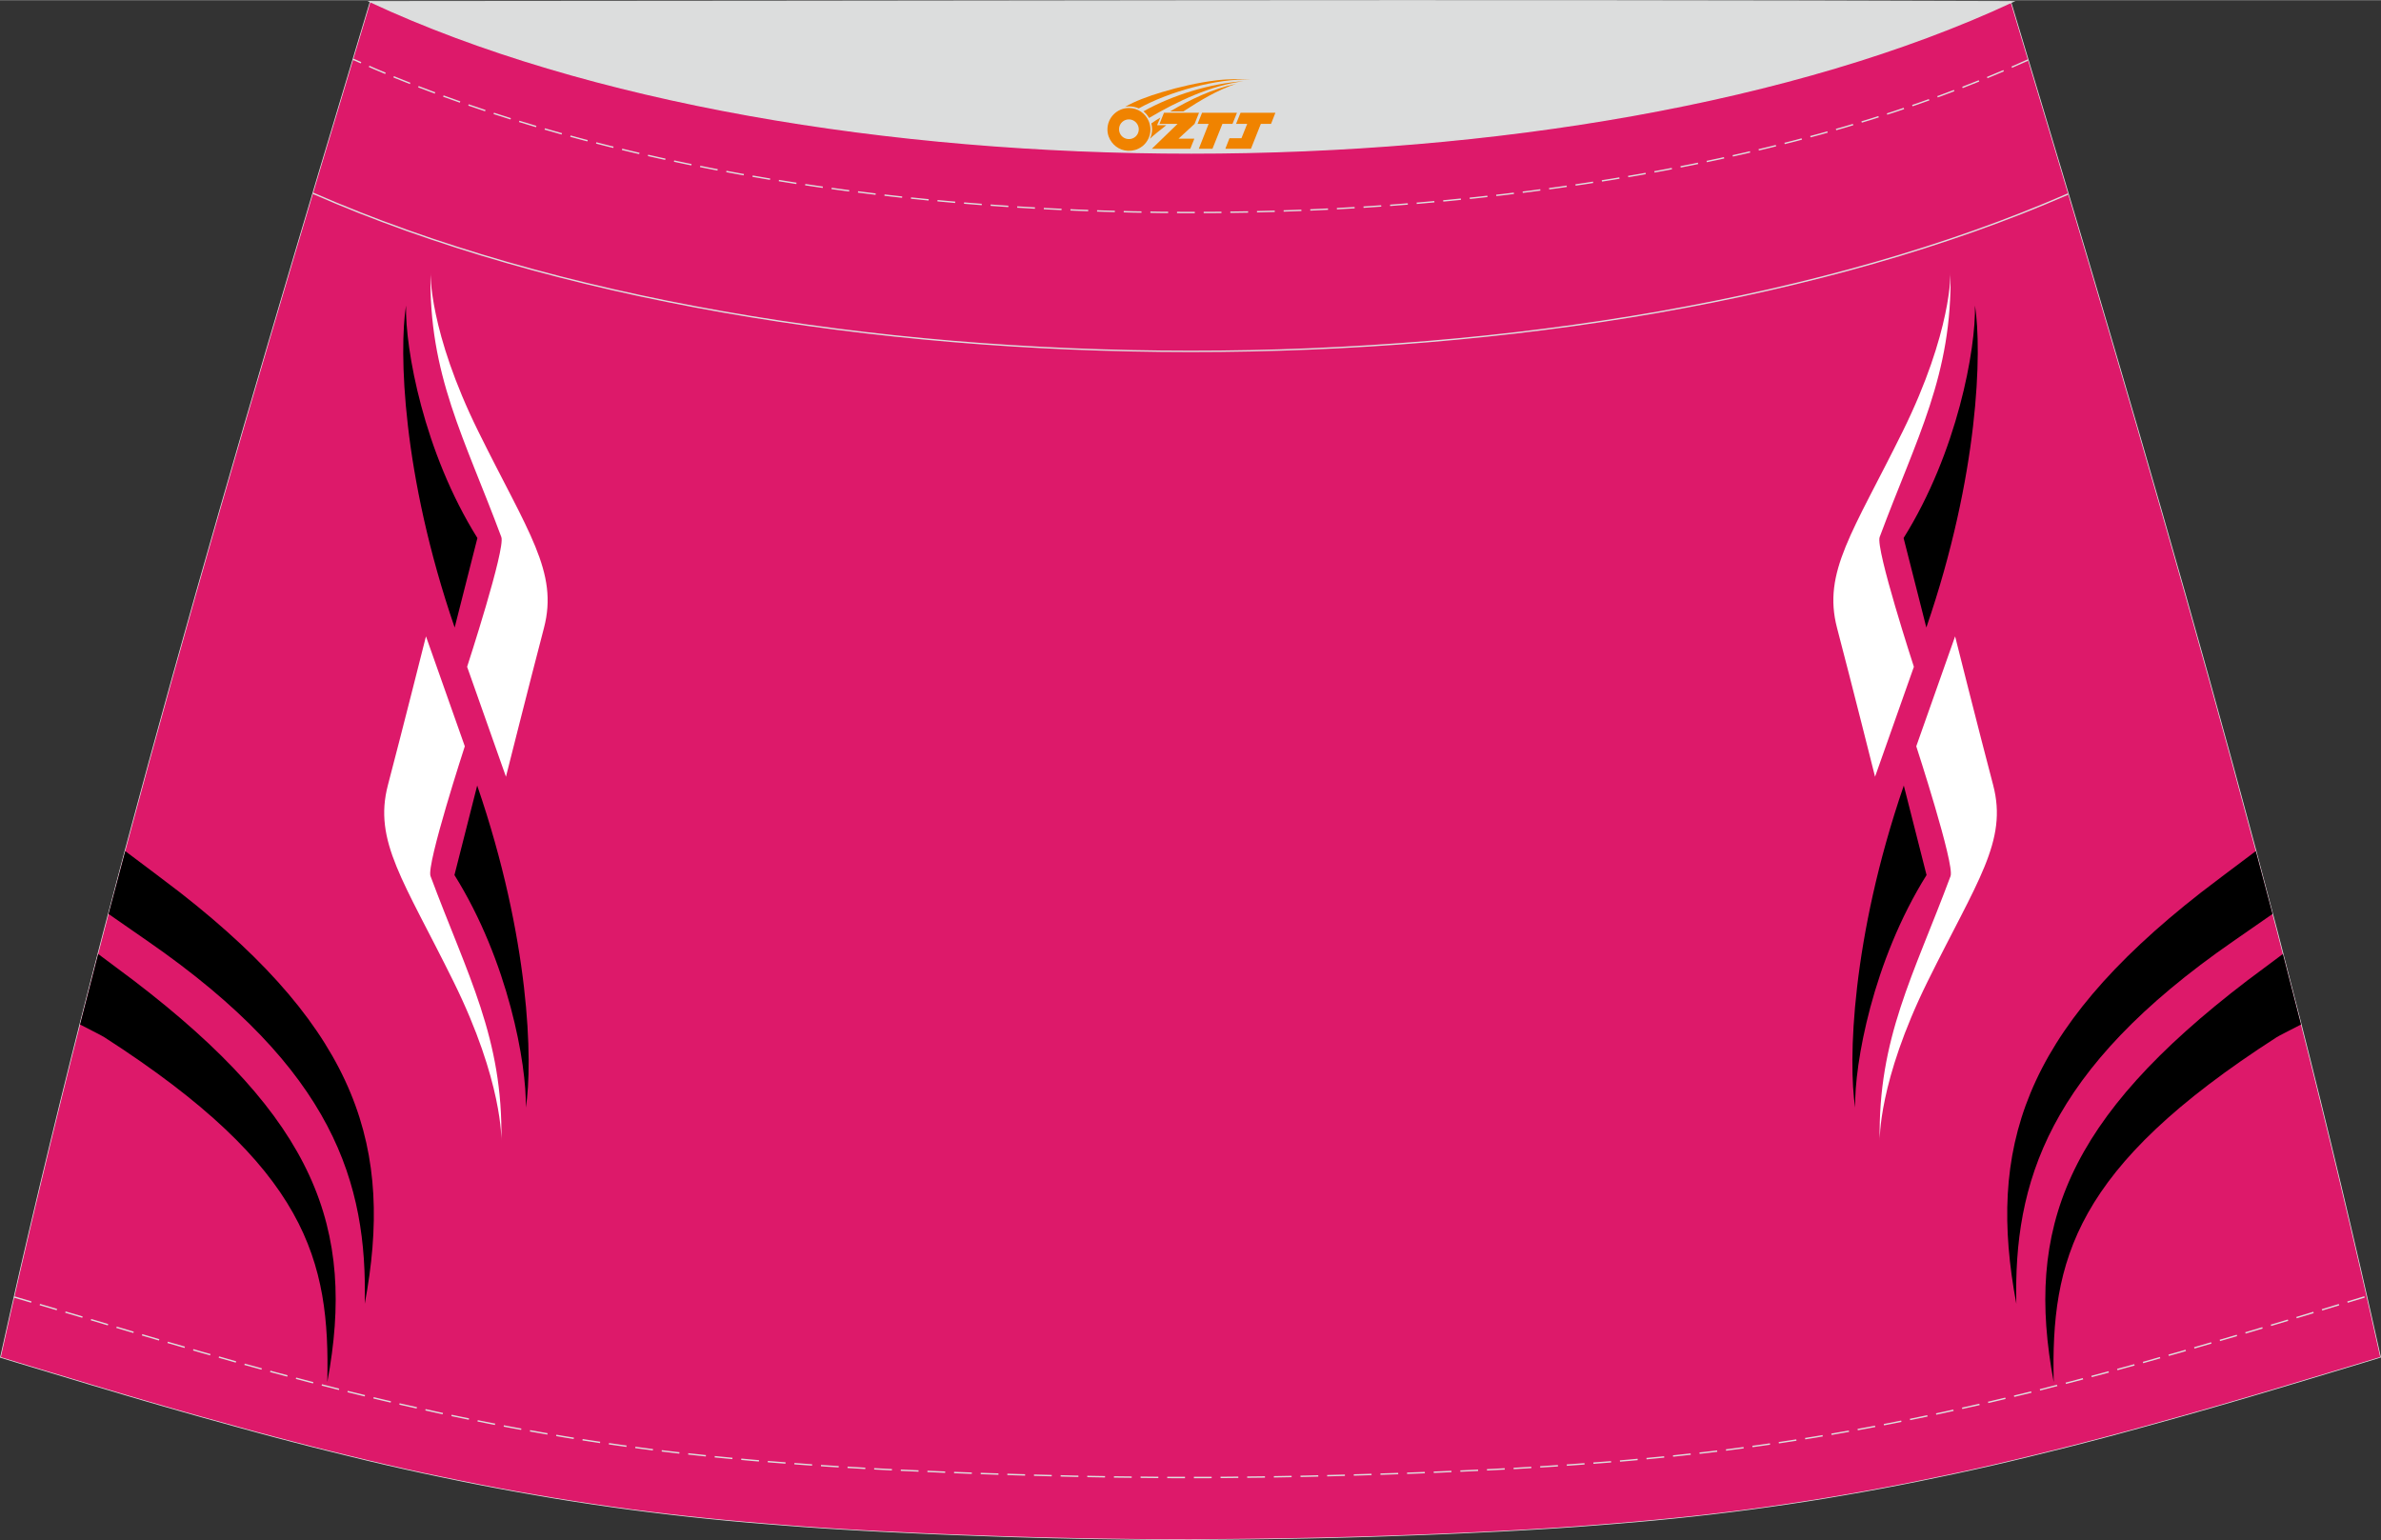 <?xml version="1.0" encoding="utf-8"?>
<!-- Generator: Adobe Illustrator 24.0.1, SVG Export Plug-In . SVG Version: 6.00 Build 0)  -->
<svg xmlns="http://www.w3.org/2000/svg" xmlns:xlink="http://www.w3.org/1999/xlink" version="1.1" id="图层_1" x="0px" y="0px" width="387.08px" height="250.4px" viewBox="0 0 340.24 220.05" enable-background="new 0 0 340.24 220.05" xml:space="preserve">
<rect x="0" y="0" width="340.24" height="220.05" fill="#333333" stroke="none"/>
<g>
	<g>
		<path fill="none" stroke="#DCDDDD" stroke-width="0.2" stroke-miterlimit="22.926" d="M170.12,219.95L170.12,219.95l-2.79-0.01    l-2.78-0.02l-2.78-0.03l-2.78-0.04l-2.78-0.04l-2.78-0.05l-2.78-0.06l-2.78-0.07l-2.78-0.08l-2.78-0.09l-2.78-0.1l-2.74-0.1    l-2.74-0.11l-2.74-0.12l-2.74-0.13l-2.74-0.13l-2.74-0.15l-2.74-0.16l-2.74-0.17l-2.74-0.19l-2.76-0.21l-2.75-0.22l-2.75-0.23    l-2.75-0.25l-2.75-0.27l-2.75-0.29l-2.74-0.31l-2.74-0.33l-2.74-0.35l-2.7-0.37l-2.7-0.39l-2.69-0.41l-2.69-0.43l-2.69-0.46    l-2.68-0.47l-2.68-0.49l-2.67-0.51l-2.66-0.53l-2.66-0.55l-2.66-0.56l-2.65-0.58l-2.65-0.6l-2.64-0.62l-2.67-0.65l-2.64-0.65    l-2.65-0.66l-2.64-0.68l-2.64-0.69l-2.64-0.71l-2.63-0.72l-2.63-0.73l-2.63-0.73l-2.62-0.74l-2.62-0.75l-2.63-0.76l-2.62-0.77    l-2.62-0.78l-2.62-0.78l-2.62-0.79l-2.62-0.79l-2.62-0.79l-2.62-0.79l-2.62-0.8C14.67,128.39,33.38,65.22,52.95,0.23    c93.9,25.95,140.44,25.95,234.34,0c19.58,65,38.28,128.16,52.83,193.66l-2.62,0.8l-2.62,0.79l-2.62,0.79l-2.62,0.79l-2.62,0.79    l-2.62,0.78l-2.62,0.78l-2.63,0.77l-2.62,0.76l-2.62,0.75l-2.62,0.74l-2.63,0.73l-2.63,0.73l-2.63,0.72l-2.64,0.71l-2.64,0.69    l-2.64,0.68l-2.65,0.66l-2.64,0.65l-2.64,0.64l-2.64,0.62l-2.65,0.6l-2.65,0.58l-2.66,0.56l-2.66,0.55l-2.66,0.53l-2.67,0.51    l-2.68,0.49l-2.68,0.47l-2.69,0.46l-2.69,0.43l-2.69,0.41l-2.7,0.39l-2.7,0.37l-2.74,0.35l-2.74,0.33l-2.74,0.31l-2.75,0.29    l-2.75,0.27l-2.75,0.25l-2.75,0.23l-2.75,0.22l-2.76,0.21l-2.74,0.19l-2.74,0.17l-2.74,0.16l-2.74,0.15l-2.74,0.13l-2.74,0.13    l-2.74,0.12l-2.74,0.11l-2.74,0.1l-2.78,0.1l-2.78,0.09l-2.78,0.08l-2.78,0.07l-2.78,0.06l-2.78,0.05l-2.78,0.04l-2.78,0.04    l-2.78,0.03l-2.78,0.02L170.12,219.95L170.12,219.95z"/>
		<path fill-rule="evenodd" clip-rule="evenodd" fill="#DD196A" d="M170.12,219.95L170.12,219.95l-2.79-0.01l-2.78-0.02l-2.78-0.03    l-2.78-0.04l-2.78-0.04l-2.78-0.05l-2.78-0.06l-2.78-0.07l-2.78-0.08l-2.78-0.09l-2.78-0.1l-2.74-0.1l-2.74-0.11l-2.74-0.12    l-2.74-0.13l-2.74-0.13l-2.74-0.15l-2.74-0.16l-2.74-0.17l-2.74-0.19l-2.76-0.21l-2.75-0.22l-2.75-0.23l-2.75-0.25l-2.75-0.27    l-2.75-0.29l-2.74-0.31l-2.74-0.33l-2.74-0.35l-2.7-0.37l-2.7-0.39l-2.69-0.41l-2.69-0.43l-2.69-0.46l-2.68-0.47l-2.68-0.49    l-2.67-0.51l-2.66-0.53l-2.66-0.55l-2.66-0.56l-2.65-0.58l-2.65-0.6l-2.64-0.62l-2.67-0.65l-2.64-0.65l-2.65-0.66l-2.64-0.68    l-2.64-0.69l-2.64-0.71l-2.63-0.72l-2.63-0.73l-2.63-0.73l-2.62-0.74l-2.62-0.75l-2.63-0.76l-2.62-0.77l-2.62-0.78l-2.62-0.78    l-2.62-0.79l-2.62-0.79l-2.62-0.79l-2.62-0.79l-2.62-0.8C14.67,128.39,33.38,65.22,52.95,0.23c93.9,25.95,140.44,25.95,234.34,0    c19.58,65,38.28,128.16,52.83,193.66l-2.62,0.8l-2.62,0.79l-2.62,0.79l-2.62,0.79l-2.62,0.79l-2.62,0.78l-2.62,0.78l-2.63,0.77    l-2.62,0.76l-2.62,0.75l-2.62,0.74l-2.63,0.73l-2.63,0.73l-2.63,0.72l-2.64,0.71l-2.64,0.69l-2.64,0.68l-2.65,0.66l-2.64,0.65    l-2.64,0.64l-2.64,0.62l-2.65,0.6l-2.65,0.58l-2.66,0.56l-2.66,0.55l-2.66,0.53l-2.67,0.51l-2.68,0.49l-2.68,0.47l-2.69,0.46    l-2.69,0.43l-2.69,0.41l-2.7,0.39l-2.7,0.37l-2.74,0.35l-2.74,0.33l-2.74,0.31l-2.75,0.29l-2.75,0.27l-2.75,0.25l-2.75,0.23    l-2.75,0.22l-2.76,0.21l-2.74,0.19l-2.74,0.17l-2.74,0.16l-2.74,0.15l-2.74,0.13l-2.74,0.13l-2.74,0.12l-2.74,0.11l-2.74,0.1    l-2.78,0.1l-2.78,0.09l-2.78,0.08l-2.78,0.07l-2.78,0.06l-2.78,0.05l-2.78,0.04l-2.78,0.04l-2.78,0.03l-2.78,0.02L170.12,219.95    L170.12,219.95z"/>
	</g>
	<g>
		<g>
			<path fill-rule="evenodd" clip-rule="evenodd" d="M14.03,136.3c2.26,1.68,4.51,3.36,5.07,3.79c25.9,19.78,31.8,35.35,27.67,57.38     c0.4-17.42-2.85-30.62-31.87-49.28c-0.41-0.26-1.79-0.94-3.46-1.81C12.3,143.02,13.16,139.66,14.03,136.3z"/>
			<path fill-rule="evenodd" clip-rule="evenodd" d="M17.9,121.6c2.31,1.73,6.94,5.21,7.8,5.89c25.67,20.03,30.55,36.77,26.42,58.8     c0.39-17.24-4.37-33.41-31.05-51.85c-0.5-0.34-3.13-2.18-5.56-3.86C16.31,127.58,17.1,124.59,17.9,121.6z"/>
		</g>
		<path fill-rule="evenodd" clip-rule="evenodd" fill="#FFFFFF" d="M60.87,90.91l5.55,15.71c0,0-5.51,16.9-4.9,18.55    c5.28,14.19,10.39,23.16,10.12,37.8c0,0,0.26-8.36-6.84-22.74c-7.1-14.38-11.47-20.05-9.37-28.06    C57.53,104.18,60.87,90.91,60.87,90.91z"/>
		<path fill-rule="evenodd" clip-rule="evenodd" d="M68.19,112.23l-3.25,12.79c7.69,12.3,10.33,27.02,10.2,33.23    C76.16,151.76,75.72,134.14,68.19,112.23z"/>
		<path fill-rule="evenodd" clip-rule="evenodd" fill="#FFFFFF" d="M72.3,110.97l-5.55-15.71c0,0,5.51-16.9,4.89-18.54    c-5.28-14.2-10.4-23.16-10.12-37.81c0,0-0.26,8.36,6.84,22.74s11.47,20.06,9.37,28.06C75.64,97.7,72.3,110.97,72.3,110.97z"/>
		<path fill-rule="evenodd" clip-rule="evenodd" d="M64.97,89.65l3.25-12.79c-7.69-12.3-10.33-27.02-10.2-33.23    C57.01,50.11,57.44,67.73,64.97,89.65z"/>
		<g>
			<path fill-rule="evenodd" clip-rule="evenodd" d="M326.22,136.3c-2.26,1.68-4.51,3.36-5.08,3.79     c-25.9,19.78-31.8,35.35-27.67,57.38c-0.4-17.42,2.85-30.62,31.87-49.28c0.41-0.26,1.8-0.94,3.47-1.81     C327.95,143.01,327.09,139.65,326.22,136.3z"/>
			<path fill-rule="evenodd" clip-rule="evenodd" d="M322.35,121.6c-2.31,1.73-6.94,5.21-7.8,5.89     c-25.67,20.03-30.55,36.77-26.42,58.8c-0.39-17.24,4.37-33.41,31.05-51.85c0.5-0.34,3.13-2.18,5.56-3.86     C323.94,127.58,323.14,124.59,322.35,121.6z"/>
		</g>
		<path fill-rule="evenodd" clip-rule="evenodd" fill="#FFFFFF" d="M279.38,90.91l-5.55,15.71c0,0,5.51,16.9,4.9,18.55    c-5.28,14.19-10.39,23.16-10.12,37.8c0,0-0.26-8.36,6.84-22.74s11.47-20.05,9.37-28.06C282.71,104.18,279.38,90.91,279.38,90.91z"/>
		<path fill-rule="evenodd" clip-rule="evenodd" d="M272.05,112.23l3.25,12.79c-7.69,12.3-10.33,27.02-10.2,33.23    C264.09,151.76,264.53,134.14,272.05,112.23z"/>
		<path fill-rule="evenodd" clip-rule="evenodd" fill="#FFFFFF" d="M267.94,110.97l5.55-15.71c0,0-5.51-16.9-4.89-18.54    c5.28-14.2,10.4-23.16,10.12-37.81c0,0,0.26,8.36-6.84,22.74s-11.47,20.06-9.37,28.06C264.61,97.7,267.94,110.97,267.94,110.97z"/>
		<path fill-rule="evenodd" clip-rule="evenodd" d="M275.27,89.65l-3.25-12.79c7.69-12.3,10.33-27.02,10.2-33.23    C283.23,50.11,282.8,67.73,275.27,89.65z"/>
	</g>
	<path fill="none" stroke="#DCDDDD" stroke-width="0.2" stroke-miterlimit="22.926" d="M295.53,27.7   c-68.77,30.01-182.12,29.99-250.79-0.1"/>
	<path fill="none" stroke="#DCDDDD" stroke-width="0.2" stroke-miterlimit="22.926" stroke-dasharray="2.539,1.27" d="   M289.8,8.55c-64.06,29.1-175.37,29.06-239.32-0.1"/>
	<polyline fill="none" stroke="#DCDDDD" stroke-width="0.2" stroke-miterlimit="22.926" stroke-dasharray="2.539,1.27" points="   2.04,185.32 13.13,188.59 15.73,189.37 18.33,190.14 20.94,190.91 23.54,191.68 26.14,192.43 28.73,193.19 31.34,193.92    33.93,194.66 36.54,195.37 39.15,196.09 41.75,196.78 44.35,197.47 46.96,198.13 49.56,198.8 52.14,199.43 54.74,200.05    57.33,200.66 59.93,201.24 62.53,201.82 65.13,202.37 67.73,202.91 70.34,203.43 72.95,203.93 75.56,204.41 78.17,204.87    80.8,205.32 83.41,205.74 86.03,206.14 88.65,206.52 91.28,206.88 93.95,207.23 96.63,207.55 99.31,207.84 101.98,208.13    104.68,208.39 107.38,208.64 110.07,208.87 112.78,209.08 115.49,209.28 118.18,209.47 120.88,209.64 123.58,209.8 126.26,209.94    128.97,210.08 131.68,210.2 134.4,210.32 137.11,210.43 139.84,210.53 142.59,210.62 145.35,210.71 148.1,210.79 150.86,210.86    153.61,210.93 156.36,210.98 159.11,211.03 161.86,211.06 164.61,211.09 167.37,211.11 172.87,211.11 175.6,211.09 178.35,211.06    181.1,211.03 183.85,210.98 186.6,210.93 189.35,210.86 192.11,210.79 194.86,210.71 197.62,210.62 200.37,210.53 203.1,210.43    205.81,210.32 208.53,210.2 211.23,210.08 213.94,209.94 216.66,209.8 219.36,209.64 222.05,209.47 224.75,209.28 227.46,209.08    230.16,208.87 232.86,208.64 235.56,208.39 238.25,208.13 240.93,207.84 243.61,207.55 246.29,207.23 248.96,206.88 251.58,206.52    254.21,206.14 256.83,205.74 259.44,205.32 262.07,204.87 264.67,204.41 267.29,203.93 269.9,203.43 272.5,202.91 275.11,202.37    277.71,201.82 280.31,201.24 282.91,200.66 285.49,200.05 288.09,199.43 290.68,198.8 293.28,198.13 295.89,197.47 298.49,196.78    301.08,196.09 303.67,195.38 306.27,194.67 308.87,193.93 311.48,193.2 314.07,192.44 316.68,191.68 319.28,190.92 321.89,190.15    324.49,189.37 327.1,188.59 338.17,185.22  "/>
	
		<path fill-rule="evenodd" clip-rule="evenodd" fill="#DCDDDD" stroke="#DCDDDD" stroke-width="0.2" stroke-miterlimit="22.926" d="   M287.55,0.23c-61.9,28.81-172.7,28.81-234.6,0C131.16,0.21,209.33-0.06,287.55,0.23z"/>
	
</g>
<g id="图层_x0020_1">
	<path fill="#F08300" d="M158.43,19.49c0.416,1.136,1.472,1.984,2.752,2.032c0.144,0,0.304,0,0.448-0.016h0.016   c0.016,0,0.064,0,0.128-0.016c0.032,0,0.048-0.016,0.08-0.016c0.064-0.016,0.144-0.032,0.224-0.048c0.016,0,0.016,0,0.032,0   c0.192-0.048,0.4-0.112,0.576-0.208c0.192-0.096,0.4-0.224,0.608-0.384c0.672-0.56,1.104-1.408,1.104-2.352   c0-0.224-0.032-0.448-0.08-0.672l0,0C164.27,17.61,164.22,17.44,164.14,17.26C163.67,16.17,162.59,15.41,161.32,15.41C159.63,15.41,158.25,16.78,158.25,18.48C158.25,18.83,158.31,19.17,158.43,19.49L158.43,19.49L158.43,19.49z M162.73,18.51L162.73,18.51C162.7,19.29,162.04,19.89,161.26,19.85C160.47,19.82,159.88,19.17,159.91,18.38c0.032-0.784,0.688-1.376,1.472-1.344   C162.15,17.07,162.76,17.74,162.73,18.51L162.73,18.51z"/>
	<polygon fill="#F08300" points="176.76,16.09 ,176.12,17.68 ,174.68,17.68 ,173.26,21.23 ,171.31,21.23 ,172.71,17.68 ,171.13,17.68    ,171.77,16.09"/>
	<path fill="#F08300" d="M178.73,11.36c-1.008-0.096-3.024-0.144-5.056,0.112c-2.416,0.304-5.152,0.912-7.616,1.664   C164.01,13.74,162.14,14.46,160.79,15.23C160.99,15.2,161.18,15.18,161.37,15.18c0.48,0,0.944,0.112,1.36,0.288   C166.83,13.15,174.03,11.1,178.73,11.36L178.73,11.36L178.73,11.36z"/>
	<path fill="#F08300" d="M164.2,16.83c4-2.368,8.88-4.672,13.488-5.248c-4.608,0.288-10.224,2-14.288,4.304   C163.72,16.14,163.99,16.46,164.2,16.83C164.2,16.83,164.2,16.83,164.2,16.83z"/>
	<polygon fill="#F08300" points="182.25,16.09 ,181.63,17.68 ,180.17,17.68 ,178.76,21.23 ,178.3,21.23 ,176.79,21.23 ,175.1,21.23    ,175.69,19.73 ,177.4,19.73 ,178.22,17.68 ,176.63,17.68 ,177.27,16.09"/>
	<polygon fill="#F08300" points="171.34,16.09 ,170.7,17.68 ,168.41,19.79 ,170.67,19.79 ,170.09,21.23 ,164.6,21.23 ,168.27,17.68    ,165.69,17.68 ,166.33,16.09"/>
	<path fill="#F08300" d="M176.62,11.95c-3.376,0.752-6.464,2.192-9.424,3.952h1.888C171.51,14.33,173.85,12.9,176.62,11.95z    M165.82,16.77C165.19,17.15,165.13,17.2,164.52,17.61c0.064,0.256,0.112,0.544,0.112,0.816c0,0.496-0.112,0.976-0.32,1.392   c0.176-0.16,0.32-0.304,0.432-0.4c0.272-0.24,0.768-0.64,1.6-1.296l0.32-0.256H165.34l0,0L165.82,16.77L165.82,16.77L165.82,16.77z"/>
</g>
</svg>